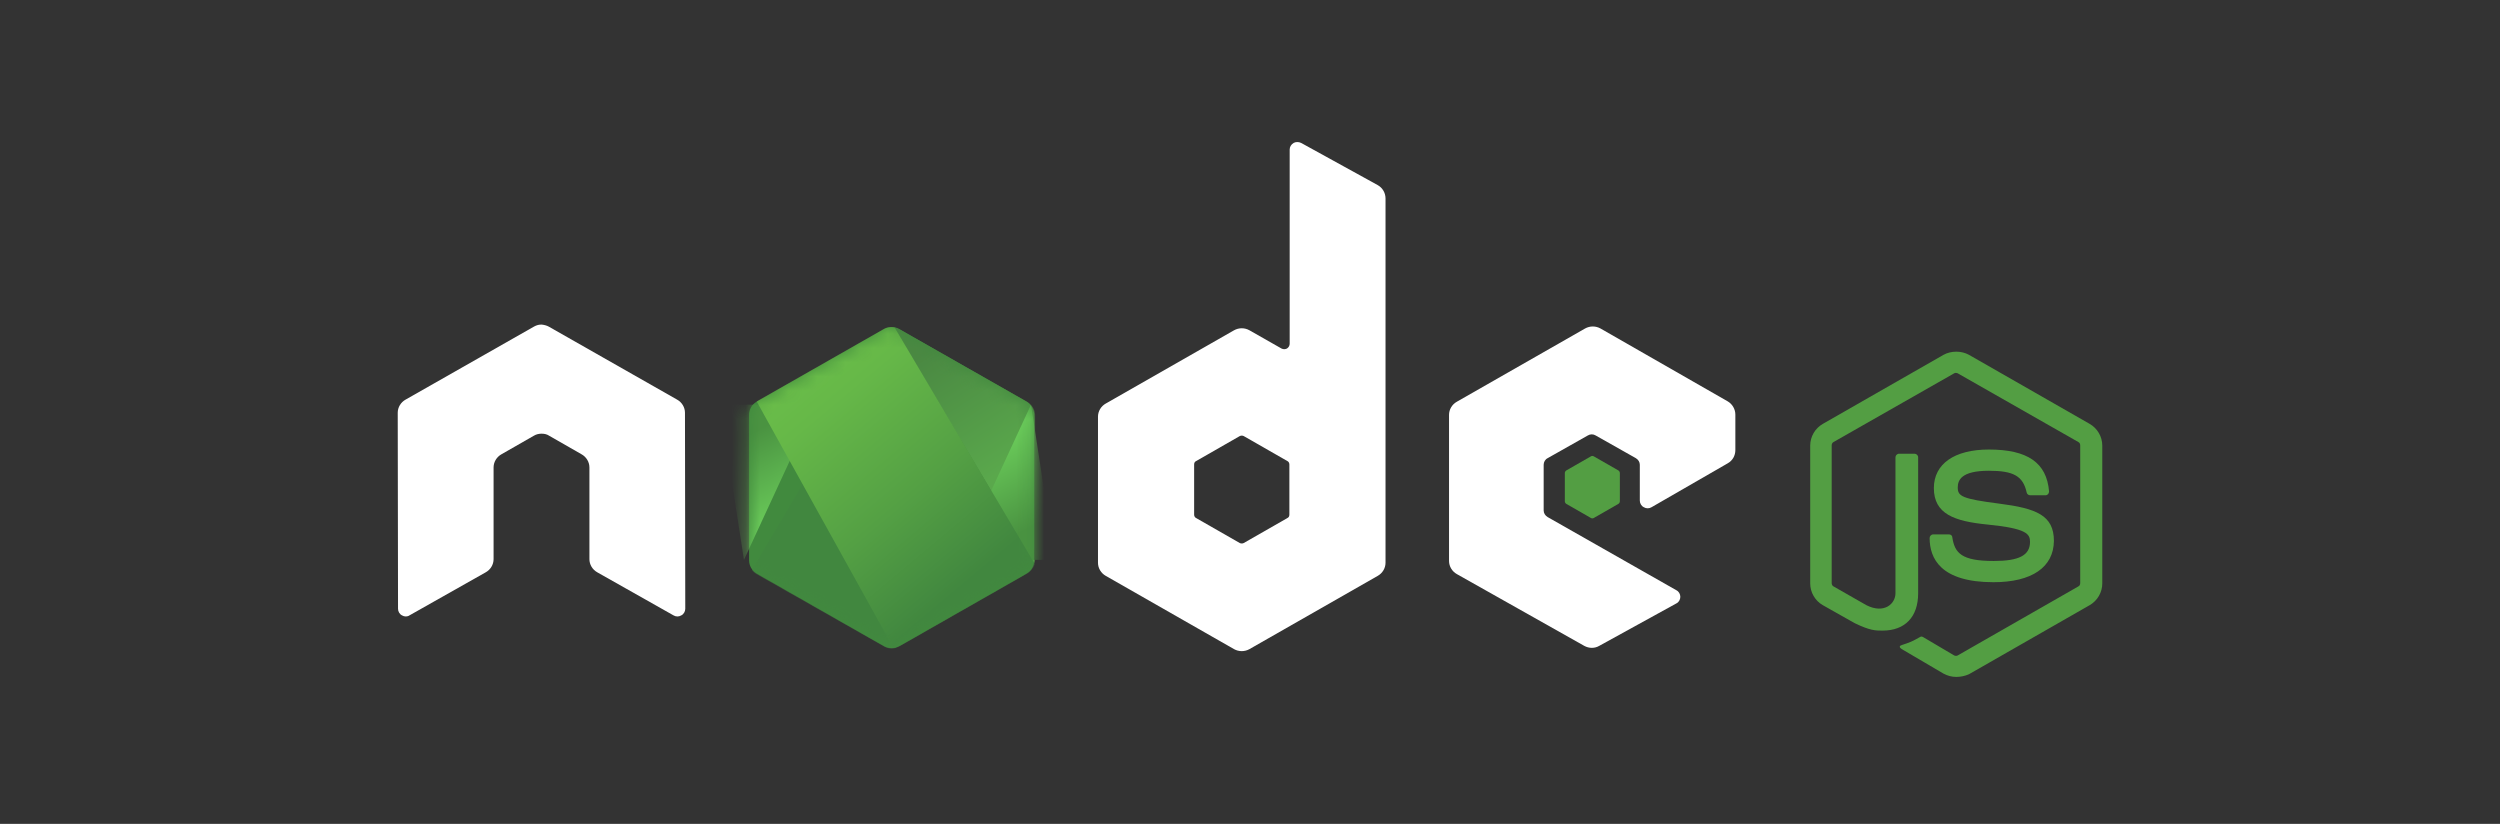<svg width="176" height="58" viewBox="0 0 176 58" fill="none" xmlns="http://www.w3.org/2000/svg">
<rect x="0" y="0" width="176" height="58" fill="#333333" stroke="none"/>
<g clip-path="url(#clip0_478_5296)">
<path d="M137.72 47.655C137.4 47.655 137.102 47.571 136.826 47.424L133.995 45.762C133.569 45.531 133.782 45.447 133.909 45.404C134.484 45.215 134.591 45.173 135.187 44.837C135.25 44.794 135.336 44.816 135.399 44.858L137.571 46.141C137.656 46.183 137.762 46.183 137.826 46.141L146.319 41.282C146.404 41.239 146.447 41.155 146.447 41.05V31.353C146.447 31.247 146.404 31.163 146.319 31.121L137.826 26.283C137.741 26.241 137.634 26.241 137.571 26.283L129.077 31.121C128.992 31.163 128.95 31.268 128.95 31.353V41.05C128.95 41.134 128.992 41.239 129.077 41.282L131.398 42.607C132.654 43.238 133.441 42.502 133.441 41.765V32.194C133.441 32.068 133.548 31.942 133.697 31.942H134.782C134.91 31.942 135.038 32.047 135.038 32.194V41.765C135.038 43.427 134.122 44.395 132.526 44.395C132.036 44.395 131.653 44.395 130.568 43.869L128.332 42.607C127.779 42.291 127.438 41.702 127.438 41.071V31.374C127.438 30.743 127.779 30.154 128.332 29.838L136.826 24.979C137.358 24.684 138.081 24.684 138.614 24.979L147.107 29.838C147.66 30.154 148.001 30.743 148.001 31.374V41.071C148.001 41.702 147.66 42.291 147.107 42.607L138.614 47.466C138.337 47.592 138.018 47.655 137.72 47.655ZM140.338 40.987C136.613 40.987 135.846 39.304 135.846 37.874C135.846 37.748 135.953 37.621 136.102 37.621H137.209C137.336 37.621 137.443 37.706 137.443 37.832C137.613 38.947 138.103 39.493 140.359 39.493C142.147 39.493 142.913 39.094 142.913 38.147C142.913 37.6 142.7 37.201 139.912 36.927C137.592 36.696 136.144 36.191 136.144 34.361C136.144 32.657 137.592 31.647 140.018 31.647C142.743 31.647 144.084 32.573 144.254 34.592C144.254 34.655 144.233 34.718 144.19 34.782C144.148 34.824 144.084 34.866 144.02 34.866H142.913C142.807 34.866 142.7 34.782 142.679 34.676C142.424 33.519 141.764 33.141 140.018 33.141C138.06 33.141 137.826 33.814 137.826 34.319C137.826 34.929 138.103 35.118 140.742 35.455C143.36 35.791 144.595 36.275 144.595 38.084C144.574 39.935 143.041 40.987 140.338 40.987Z" fill="#539E43"/>
<path d="M48.222 29.058C48.222 28.68 48.009 28.322 47.668 28.133L38.643 23C38.494 22.916 38.324 22.874 38.153 22.853H38.068C37.898 22.853 37.728 22.916 37.579 23L28.553 28.133C28.213 28.322 28 28.68 28 29.058L28.021 42.858C28.021 43.047 28.128 43.236 28.298 43.321C28.468 43.426 28.681 43.426 28.83 43.321L34.194 40.291C34.535 40.102 34.748 39.745 34.748 39.366V32.908C34.748 32.529 34.961 32.172 35.301 31.982L37.579 30.678C37.749 30.573 37.941 30.531 38.132 30.531C38.324 30.531 38.515 30.573 38.664 30.678L40.942 31.982C41.282 32.172 41.495 32.529 41.495 32.908V39.366C41.495 39.745 41.708 40.102 42.049 40.291L47.413 43.321C47.583 43.426 47.796 43.426 47.966 43.321C48.136 43.236 48.243 43.047 48.243 42.858L48.222 29.058Z" fill="white"/>
<path d="M91.602 10.063C91.432 9.979 91.219 9.979 91.07 10.063C90.9 10.168 90.793 10.337 90.793 10.526V24.199C90.793 24.325 90.729 24.452 90.602 24.536C90.474 24.599 90.346 24.599 90.218 24.536L87.962 23.253C87.621 23.063 87.217 23.063 86.876 23.253L77.851 28.406C77.511 28.596 77.298 28.953 77.298 29.332V39.618C77.298 39.997 77.511 40.355 77.851 40.544L86.876 45.698C87.217 45.887 87.621 45.887 87.962 45.698L96.987 40.544C97.328 40.355 97.541 39.997 97.541 39.618V13.976C97.541 13.576 97.328 13.219 96.987 13.029L91.602 10.063ZM90.772 36.232C90.772 36.337 90.729 36.421 90.644 36.463L87.558 38.23C87.472 38.272 87.366 38.272 87.281 38.23L84.195 36.463C84.109 36.421 84.067 36.316 84.067 36.232V32.698C84.067 32.592 84.109 32.508 84.195 32.466L87.281 30.699C87.366 30.657 87.472 30.657 87.558 30.699L90.644 32.466C90.729 32.508 90.772 32.614 90.772 32.698V36.232Z" fill="white"/>
<path d="M121.637 32.614C121.978 32.424 122.169 32.067 122.169 31.688V29.185C122.169 28.806 121.957 28.448 121.637 28.259L112.676 23.126C112.335 22.937 111.931 22.937 111.59 23.126L102.565 28.28C102.225 28.47 102.012 28.827 102.012 29.206V39.492C102.012 39.871 102.225 40.228 102.565 40.418L111.527 45.466C111.867 45.656 112.272 45.656 112.591 45.466L118.019 42.479C118.189 42.395 118.295 42.206 118.295 42.017C118.295 41.827 118.189 41.638 118.019 41.554L108.951 36.4C108.781 36.295 108.674 36.127 108.674 35.937V32.719C108.674 32.529 108.781 32.34 108.951 32.256L111.782 30.657C111.952 30.552 112.165 30.552 112.335 30.657L115.166 32.256C115.337 32.361 115.443 32.529 115.443 32.719V35.243C115.443 35.432 115.55 35.622 115.72 35.706C115.89 35.811 116.103 35.811 116.273 35.706L121.637 32.614Z" fill="white"/>
<path d="M111.995 32.13C112.059 32.088 112.144 32.088 112.208 32.13L113.932 33.118C113.996 33.16 114.038 33.224 114.038 33.308V35.285C114.038 35.369 113.996 35.432 113.932 35.474L112.208 36.463C112.144 36.505 112.059 36.505 111.995 36.463L110.27 35.474C110.207 35.432 110.164 35.369 110.164 35.285V33.308C110.164 33.224 110.207 33.16 110.27 33.118L111.995 32.13Z" fill="#539E43"/>
<path d="M63.314 23.168C62.974 22.979 62.569 22.979 62.229 23.168L53.267 28.28C52.927 28.469 52.735 28.827 52.735 29.206V39.45C52.735 39.829 52.948 40.186 53.267 40.376L62.229 45.487C62.569 45.677 62.974 45.677 63.314 45.487L72.276 40.376C72.616 40.186 72.808 39.829 72.808 39.45V29.206C72.808 28.827 72.595 28.469 72.276 28.28L63.314 23.168Z" fill="url(#paint0_linear_478_5296)"/>
<mask id="mask0_478_5296" style="mask-type:luminance" maskUnits="userSpaceOnUse" x="52" y="23" width="21" height="23">
<path d="M63.314 23.169C62.974 22.979 62.569 22.979 62.229 23.169L53.267 28.28C52.927 28.47 52.735 28.827 52.735 29.206V39.45C52.735 39.829 52.948 40.186 53.267 40.376L62.229 45.487C62.569 45.677 62.974 45.677 63.314 45.487L72.276 40.376C72.616 40.186 72.808 39.829 72.808 39.45V29.206C72.808 28.827 72.595 28.47 72.276 28.28L63.314 23.169Z" fill="white"/>
</mask>
<g mask="url(#mask0_478_5296)">
<path d="M72.296 28.28L63.292 23.168C63.207 23.126 63.1 23.084 63.015 23.063L52.926 40.144C53.011 40.249 53.117 40.334 53.224 40.397L62.228 45.508C62.483 45.656 62.781 45.698 63.058 45.614L72.53 28.49C72.466 28.406 72.381 28.343 72.296 28.28Z" fill="url(#paint1_linear_478_5296)"/>
</g>
<mask id="mask1_478_5296" style="mask-type:luminance" maskUnits="userSpaceOnUse" x="52" y="23" width="21" height="23">
<path d="M63.314 23.169C62.974 22.979 62.569 22.979 62.229 23.169L53.267 28.28C52.927 28.47 52.735 28.827 52.735 29.206V39.45C52.735 39.829 52.948 40.186 53.267 40.376L62.229 45.487C62.569 45.677 62.974 45.677 63.314 45.487L72.276 40.376C72.616 40.186 72.808 39.829 72.808 39.45V29.206C72.808 28.827 72.595 28.47 72.276 28.28L63.314 23.169Z" fill="white"/>
</mask>
<g mask="url(#mask1_478_5296)">
<path d="M72.871 39.45V29.206C72.871 28.827 72.637 28.47 72.297 28.28L63.293 23.169C63.186 23.105 63.08 23.063 62.952 23.042L72.808 39.682C72.85 39.619 72.871 39.534 72.871 39.45Z" fill="url(#paint2_linear_478_5296)"/>
<path fill-rule="evenodd" clip-rule="evenodd" d="M72.582 28.49L67.53 39.416H74.266L72.582 28.49Z" fill="url(#paint3_linear_478_5296)"/>
<path fill-rule="evenodd" clip-rule="evenodd" d="M52.374 39.416L57.426 28.49H50.69L52.374 39.416Z" fill="url(#paint4_linear_478_5296)"/>
<path fill-rule="evenodd" clip-rule="evenodd" d="M72.319 40.376C72.574 40.229 72.766 39.976 72.851 39.703L62.974 23.042C62.718 23 62.442 23.021 62.208 23.169L53.268 28.259L62.91 45.635C63.038 45.614 63.187 45.572 63.315 45.508L72.319 40.376Z" fill="url(#paint5_linear_478_5296)"/>
</g>
</g>
<defs>
<linearGradient id="paint0_linear_478_5296" x1="1421.46" y1="418.28" x2="455.611" y2="1953.89" gradientUnits="userSpaceOnUse">
<stop stop-color="#41873F"/>
<stop offset="0.329" stop-color="#418B3D"/>
<stop offset="0.635" stop-color="#419637"/>
<stop offset="0.932" stop-color="#3FA92D"/>
<stop offset="1" stop-color="#3FAE2A"/>
</linearGradient>
<linearGradient id="paint1_linear_478_5296" x1="901.333" y1="1269.5" x2="3347.98" y2="-75.559" gradientUnits="userSpaceOnUse">
<stop offset="0.138" stop-color="#41873F"/>
<stop offset="0.403" stop-color="#54A044"/>
<stop offset="0.714" stop-color="#66B848"/>
<stop offset="0.908" stop-color="#6CC04A"/>
</linearGradient>
<linearGradient id="paint2_linear_478_5296" x1="64.583" y1="25.128" x2="70.042" y2="33.542" gradientUnits="userSpaceOnUse">
<stop stop-color="#4A8842"/>
<stop offset="1" stop-color="#5AA84C"/>
</linearGradient>
<linearGradient id="paint3_linear_478_5296" x1="69.635" y1="31.012" x2="72.807" y2="36.998" gradientUnits="userSpaceOnUse">
<stop stop-color="#6CCE5B"/>
<stop offset="1" stop-color="#4A9341"/>
</linearGradient>
<linearGradient id="paint4_linear_478_5296" x1="55.321" y1="36.895" x2="52.149" y2="30.908" gradientUnits="userSpaceOnUse">
<stop stop-color="#6CCE5B"/>
<stop offset="1" stop-color="#4A9341"/>
</linearGradient>
<linearGradient id="paint5_linear_478_5296" x1="53.217" y1="22.607" x2="70.861" y2="43.649" gradientUnits="userSpaceOnUse">
<stop offset="0.092" stop-color="#6CC04A"/>
<stop offset="0.286" stop-color="#66B848"/>
<stop offset="0.597" stop-color="#54A044"/>
<stop offset="0.862" stop-color="#41873F"/>
</linearGradient>
<clipPath id="clip0_478_5296">
<rect width="120" height="37.655" fill="white" transform="translate(28 10)"/>
</clipPath>
</defs>
</svg>
